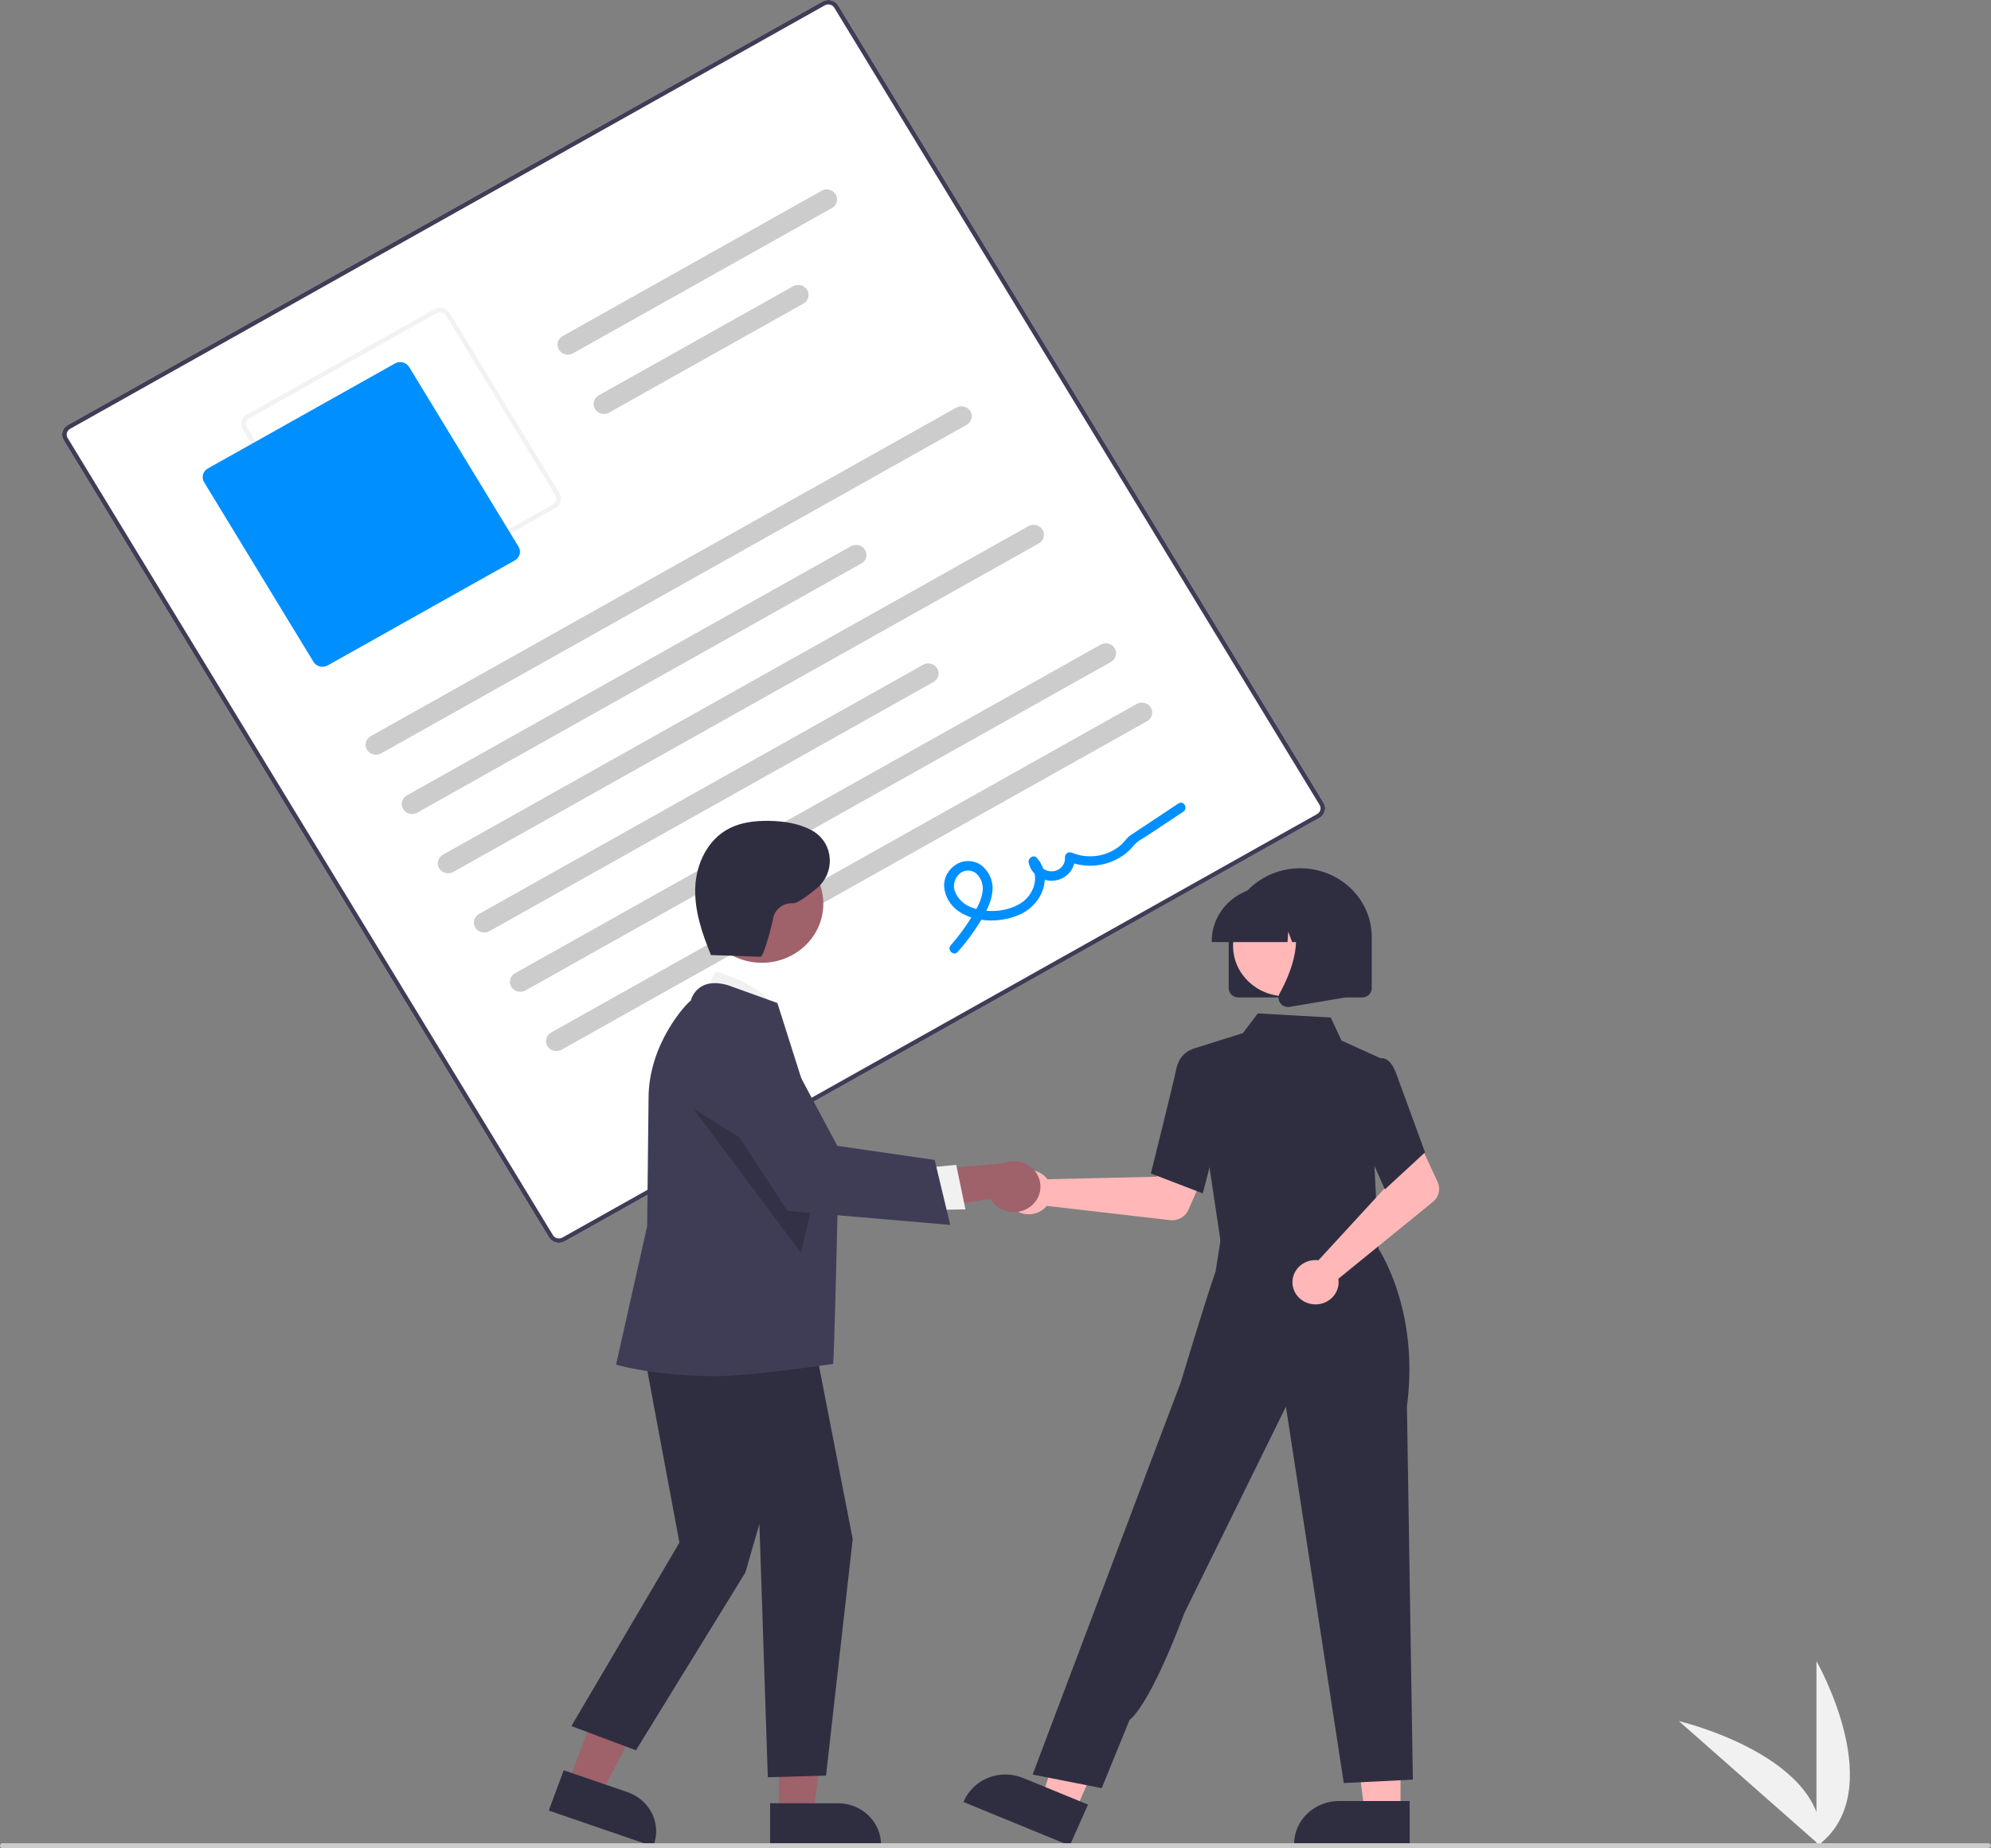 <svg fill="none" height="351" viewBox="0 0 378 351" width="378" xmlns="http://www.w3.org/2000/svg" xmlns:xlink="http://www.w3.org/1999/xlink"><rect x="0" y="0" width="378" height="351" fill="#808080" stroke="none"/><clipPath id="a"><path d="m0 0h378v351h-378z"/></clipPath><g clip-path="url(#a)"><path d="m344.863 350.65v-35.2s14.285 24.955 0 35.2z" fill="#f1f1f1"/><path d="m345.746 350.644-27.002-23.805s28.804 6.771 27.002 23.805z" fill="#f1f1f1"/><path d="m250.508 155.315-143.288 80.423c-.501.281-1.098.359-1.66.218-.561-.142-1.042-.491-1.335-.972l-92.144-151.398c-.292-.482-.374-1.055-.227-1.594.147-.539.511-1 1.012-1.282l143.288-80.423c.501-.281 1.098-.359 1.66-.218.561.141 1.042.491 1.335.972l92.144 151.398c.292.481.373 1.055.226 1.594s-.511 1-1.012 1.282z" fill="#fff"/><path d="m250.508 155.315-143.288 80.423c-.501.281-1.098.359-1.66.218-.561-.142-1.042-.491-1.335-.972l-92.144-151.398c-.292-.482-.374-1.055-.227-1.594.147-.539.511-1 1.012-1.282l143.288-80.423c.501-.281 1.098-.359 1.66-.218.561.141 1.042.491 1.335.972l92.144 151.398c.292.481.373 1.055.226 1.594s-.511 1-1.012 1.282zm-237.199-73.879c-.3.169-.519.446-.607.769-.088.324-.04.667.136.957l92.143 151.397c.176.289.464.499.801.583.337.085.695.038.996-.13l143.288-80.423c.301-.169.519-.446.607-.769.089-.324.04-.668-.136-.957l-92.143-151.397c-.176-.289-.464-.498-.801-.583-.337-.085-.695-.038-.996.131z" fill="#3f3d56"/><path d="m105.413 96.513-35.538 19.946c-.501.281-1.099.359-1.66.218s-1.042-.491-1.335-.972l-20.771-34.128c-.292-.482-.374-1.055-.227-1.594.147-.539.511-1 1.012-1.282l35.538-19.947c.501-.281 1.099-.359 1.66-.218.561.141 1.042.491 1.335.972l20.771 34.128c.292.482.374 1.055.226 1.594-.147.539-.511 1-1.012 1.282zm-58.077-17.086c-.3.169-.519.446-.607.769-.088.324-.04.667.136.957l20.771 34.128c.176.288.464.498.801.583s.695.038.996-.131l35.538-19.946c.301-.169.519-.446.608-.769.088-.324.039-.667-.136-.957l-20.771-34.128c-.176-.289-.464-.498-.801-.583-.337-.085-.695-.038-.996.131z" fill="#f2f2f2"/><path d="m97.748 106.418-35.538 19.946c-.451.253-.989.323-1.494.196-.505-.127-.938-.442-1.202-.875l-20.771-34.128c-.263-.433-.337-.949-.204-1.435.133-.485.46-.9.911-1.154l35.538-19.947c.451-.253.989-.323 1.494-.196.505.127.938.442 1.202.875l20.771 34.128c.263.433.336.949.204 1.435-.133.485-.46.9-.911 1.154z" fill="#008fff"/><g fill="#ccc"><path d="m183.525 80.679-111.152 62.386c-.451.253-.989.324-1.494.197-.505-.128-.938-.442-1.201-.876-.264-.433-.337-.949-.205-1.435.133-.485.461-.9.912-1.153l111.153-62.387c.223-.125.47-.207.726-.241.257-.034.517-.019.768.044.25.063.485.173.691.323.206.15.38.338.51.552.131.215.216.452.251.698s.02.497-.046.737c-.066.24-.18.466-.336.664-.157.198-.352.364-.576.49z"/><path d="m163.532 107-84.309 47.32c-.224.125-.47.207-.727.241s-.517.019-.767-.044c-.505-.128-.938-.443-1.201-.876s-.337-.949-.205-1.435c.133-.485.461-.9.912-1.154l84.309-47.32c.224-.125.471-.207.727-.241s.517-.019.768.045c.25.063.485.172.691.323.206.15.379.338.51.552.131.215.216.452.251.698s.019.497-.046.737c-.066.24-.18.466-.337.664-.156.198-.352.364-.575.49z"/><path d="m157.957 39.502-49.149 27.586c-.451.253-.988.324-1.494.197-.505-.127-.937-.442-1.201-.875s-.338-.95-.205-1.435.461-.9.912-1.154l49.149-27.586c.451-.253.988-.324 1.494-.197.25.063.485.173.691.323.206.15.38.338.51.553.131.214.216.452.251.698s.02.497-.046.737-.18.466-.336.664c-.157.198-.352.364-.576.49z"/><path d="m152.541 57.641-36.883 20.701c-.223.125-.47.207-.726.241-.257.034-.517.019-.768-.044-.25-.063-.485-.173-.691-.323s-.38-.338-.51-.553c-.131-.214-.216-.452-.251-.698s-.02-.497.046-.737.18-.466.336-.664c.157-.198.352-.364.576-.49l36.883-20.701c.451-.253.988-.324 1.494-.197.506.127.938.442 1.201.876.264.433.338.95.205 1.435-.132.485-.46.9-.912 1.154z"/><path d="m197.226 103.189-111.152 62.386c-.451.253-.989.324-1.494.197-.506-.128-.938-.443-1.201-.876-.264-.433-.337-.949-.205-1.435.133-.485.461-.9.912-1.154l111.152-62.386c.451-.253.988-.324 1.494-.197s.938.443 1.201.875c.264.433.338.95.205 1.435-.132.486-.46.901-.912 1.154z"/><path d="m177.233 129.51-84.309 47.32c-.223.126-.47.207-.727.241s-.517.019-.767-.044-.485-.173-.691-.323c-.206-.15-.38-.338-.51-.553-.131-.214-.216-.451-.251-.698-.035-.246-.019-.496.046-.737.066-.24.18-.466.336-.664.157-.198.352-.364.575-.489l84.309-47.321c.224-.125.471-.207.727-.241.257-.033.517-.018.768.045.25.063.485.173.691.323s.38.338.51.552c.131.215.216.452.251.698s.02.497-.046.737c-.066.241-.18.466-.336.664-.157.198-.352.365-.576.49z"/><path d="m210.926 125.699-111.152 62.386c-.223.126-.47.207-.727.241-.256.034-.517.019-.767-.044-.25-.063-.485-.173-.691-.323-.206-.15-.38-.338-.51-.553-.131-.214-.216-.451-.251-.698-.035-.246-.019-.496.046-.737.066-.24.18-.466.336-.664.157-.198.352-.364.575-.489l111.152-62.387c.223-.125.47-.207.727-.241.256-.033.517-.018.767.045.251.063.485.173.692.323.206.15.379.338.51.552.13.215.216.452.251.698s.019.497-.047.737c-.065.241-.179.466-.336.664-.156.198-.352.365-.575.49z"/><path d="m217.775 136.954-111.152 62.386c-.223.125-.47.207-.727.241-.256.034-.517.019-.767-.044s-.485-.173-.691-.323c-.207-.151-.38-.338-.511-.553-.13-.214-.215-.452-.251-.698-.035-.246-.019-.496.047-.737.065-.24.18-.466.336-.664s.352-.364.575-.49l111.153-62.386c.223-.125.47-.207.726-.241.257-.033.517-.018.768.045.25.063.485.172.691.323.206.15.38.338.51.552.131.215.216.452.251.698s.02.497-.046.737c-.066.241-.18.466-.336.664-.157.198-.352.365-.576.49z"/></g><path d="m181.832 180.768c1.544-1.746 2.934-3.613 4.155-5.582 1.096-1.775 2.17-3.673 2.412-5.756.123-.886.027-1.789-.281-2.633s-.819-1.607-1.492-2.226c-.65-.575-1.474-.937-2.353-1.033s-1.766.079-2.535.5c-.777.428-1.419 1.051-1.858 1.801-.44.751-.659 1.601-.636 2.461.063.948.348 1.869.834 2.696.485.827 1.159 1.538 1.971 2.08 3.285 2.286 8.416 2.166 11.918.427 3.944-1.96 5.982-7.086 2.883-10.595-.644-.73-1.717.086-1.555.873.204 1.064.824 2.012 1.733 2.651.908.64 2.036.922 3.154.789 1.118-.132 2.14-.67 2.859-1.502.719-.833 1.08-1.897 1.009-2.977l-1.393.782c1.708.726 3.585 1.008 5.442.817s3.629-.849 5.138-1.907c.746-.52 1.412-1.139 1.979-1.837.682-.855 1.828-1.406 2.755-2.022l6.684-4.435c.983-.652.048-2.207-.943-1.549l-6.053 4.017c-1.009.669-2.024 1.33-3.027 2.008-.717.484-1.158 1.267-1.81 1.842-1.234 1.066-2.759 1.774-4.397 2.04-1.637.266-3.32.079-4.851-.538-.143-.073-.303-.111-.464-.108-.162.003-.321.046-.461.124-.14.079-.256.19-.338.324-.082.135-.127.287-.13.442.074.644-.12 1.29-.54 1.797-.42.508-1.032.835-1.702.911s-1.344-.105-1.875-.504c-.532-.399-.878-.983-.963-1.626l-1.556.873c1.999 2.264.668 5.736-1.635 7.255-2.575 1.698-6.381 1.993-9.284.937-.712-.235-1.366-.609-1.921-1.098s-.999-1.082-1.304-1.743c-.283-.598-.364-1.265-.231-1.909.133-.643.473-1.231.972-1.679.432-.41 1.013-.643 1.621-.649s1.194.214 1.635.616c.481.471.834 1.048 1.027 1.681.194.633.222 1.302.083 1.948-.299 1.798-1.334 3.456-2.297 4.991-1.099 1.75-2.342 3.412-3.717 4.972-.771.876.559 2.138 1.338 1.253z" fill="#008fff"/><path d="m198.422 223.433c.161.159.308.33.441.511l20.699-.486 2.414-4.237 7.135 2.663-3.515 7.9c-.284.639-.776 1.171-1.402 1.518s-1.352.49-2.07.406l-23.385-2.713c-.551.671-1.303 1.165-2.153 1.415-.851.251-1.761.247-2.61-.011-.848-.259-1.594-.759-2.139-1.434-.546-.676-.864-1.494-.912-2.348-.049-.853.174-1.7.639-2.429s1.15-1.304 1.964-1.65c.813-.346 1.718-.445 2.592-.285s1.677.571 2.302 1.18z" fill="#ffb7b7"/><path d="m265.893 344.145h-6.806l-3.237-25.208h10.044z" fill="#ffb7b7"/><path d="m267.63 350.481-21.944-.001v-.267c0-2.175.9-4.261 2.501-5.799 1.602-1.538 3.775-2.403 6.04-2.403l13.403.001z" fill="#2f2e41"/><path d="m204.096 344-6.258-2.568 7.334-24.403 9.237 3.789z" fill="#ffb7b7"/><path d="m203.1 350.481-20.18-8.279.109-.245c.89-2.001 2.571-3.58 4.673-4.39s4.454-.786 6.537.069l12.326 5.056z" fill="#2f2e41"/><path d="m232.813 228.894-.493 7.659 14.386 1.478 15.052 1.547-4.43-11.629z" fill="#ffb7b7"/><path d="m231.868 236.651-5.589-37.413 9.687-3.048 2.845-3.747 13.844.787 2.033 4.372 7.382 3.35-1.134 20.233.827 16.926z" fill="#2f2e41"/><path d="m228.351 226.625-9.853-3.785.042-.169c.043-.169 4.236-16.998 4.793-19.702.58-2.817 2.699-3.596 2.789-3.628l.066-.023 3.899 1.14 1.712 12.921z" fill="#2f2e41"/><path d="m209.164 339.57-13.115-2.584 20.962-55.546 7.174-18.946s4.55-15.191 6.606-21.07l1.241-7.887 29.369 3.121s8.203 11.569 5.711 30.425l1.127 70.872-13.115.646-10.986-71.478-19.28 39.184s-6.077 16.721-10.425 20.345z" fill="#2f2e41"/><path d="m249.624 239.289c.231-.005.462.007.691.036l13.701-14.906-1.593-4.581 6.885-3.213 3.642 7.846c.294.634.367 1.343.206 2.02-.161.676-.546 1.285-1.097 1.733l-17.971 14.623c.137.845.003 1.709-.384 2.479-.387.769-1.009 1.407-1.783 1.829s-1.664.608-2.55.532c-.886-.075-1.728-.408-2.413-.954-.684-.545-1.18-1.279-1.42-2.101-.24-.823-.214-1.697.075-2.505.29-.808.828-1.513 1.545-2.02.716-.507 1.576-.792 2.466-.818z" fill="#ffb7b7"/><path d="m262.923 225.87-5.716-12.911 2.229-8.993 2.402-2.914c.176-.072.366-.108.557-.107.191.002.38.042.555.117.886.343 1.64 1.392 2.242 3.119l5.356 14.652z" fill="#2f2e41"/><path d="m233.27 187.659v-9.734c0-3.459 1.43-6.777 3.978-9.223 2.547-2.446 6.001-3.82 9.603-3.82s7.057 1.374 9.604 3.82 3.978 5.764 3.978 9.223v9.734c0 .464-.193.909-.535 1.238-.342.328-.806.513-1.289.514h-23.515c-.484-.001-.947-.186-1.289-.514-.343-.329-.535-.774-.535-1.238z" fill="#2f2e41"/><path d="m244.059 189.184c5.5 0 9.958-4.281 9.958-9.562 0-5.282-4.458-9.563-9.958-9.563-5.499 0-9.957 4.281-9.957 9.563 0 5.281 4.458 9.562 9.957 9.562z" fill="#ffb7b7"/><path d="m230.057 178.704c.003-2.735 1.136-5.358 3.15-7.292s4.745-3.022 7.593-3.025h2.028c2.848.003 5.579 1.091 7.593 3.025s3.147 4.557 3.15 7.292v.195h-4.284l-1.461-3.929-.292 3.929h-2.214l-.737-1.983-.148 1.983h-14.378z" fill="#2f2e41"/><path d="m243.08 190.505c-.201-.261-.321-.572-.346-.896-.026-.325.045-.649.203-.936 2.149-3.924 5.156-11.174 1.164-15.646l-.287-.321h11.59v16.71l-10.529 1.784c-.106.018-.214.028-.322.028-.288 0-.571-.066-.827-.191-.256-.126-.477-.308-.646-.532z" fill="#2f2e41"/><path d="m107.879 338.639 6.15 2.111 11.406-21.777-9.078-3.116z" fill="#9f616a"/><path d="m104.18 343.826 2.848-7.654 12.113 4.157c2.046.705 3.717 2.16 4.647 4.047.93 1.886 1.042 4.05.313 6.016l-.089.241z" fill="#2f2e41"/><path d="m147.874 344.481 6.531-.001 3.108-24.192h-9.64z" fill="#9f616a"/><path d="m146.207 342.433h12.863c1.077 0 2.143.203 3.137.599.995.395 1.899.975 2.66 1.706s1.365 1.599 1.777 2.554.624 1.979.624 3.012v.256l-21.061.001z" fill="#2f2e41"/><path d="m132.988 189.917 2.841-5.39s10.582 2.546 11.544 8.435z" fill="#f1f1f1"/><path d="m121.267 251.549 7.725 41.396-20.512 34.834 12.254 4.605 20.778-33.767 2.664-9.209 1.598 48.092 11.051-.322 5.066-44.906-8.126-41.747z" fill="#2f2e41"/><path d="m135.931 261.335c-11.348 0-18.553-2.085-18.715-2.118l-.261-.053 5.911-26.318.266-24.275c0-10.288 7.051-17.872 8.029-18.572.165-.624.469-1.207.893-1.706.423-.5.955-.905 1.558-1.187 2.352-1.025 5.226.205 5.347.258l8.625 3.106.041.115c.104.294 11.465 36.111 11.465 36.111s-.687 31.296-.927 32.321c0 0-15.926 2.318-22.232 2.318z" fill="#3f3d56"/><path d="m144.652 182.83c6.439 0 11.659-5.013 11.659-11.196s-5.22-11.196-11.659-11.196c-6.438 0-11.658 5.013-11.658 11.196s5.22 11.196 11.658 11.196z" fill="#9f616a"/><path d="m131.652 210.556 20.397 27.328 3.011-12.762z" fill="#000" opacity=".2"/><path d="m195.599 229.15c-.574.436-1.24.745-1.952.907s-1.452.172-2.168.029c-.716-.142-1.391-.434-1.977-.854s-1.069-.959-1.415-1.577l-17.556 2.698 3.804-8.086 16.088-1.323c1.121-.489 2.39-.566 3.566-.217 1.177.349 2.179 1.101 2.817 2.112.638 1.012.867 2.213.645 3.376-.223 1.163-.882 2.207-1.852 2.935z" fill="#9f616a"/><path d="m175.238 221.807 6.308-.594 1.748 8.45-7.937.135z" fill="#f1f1f1"/><path d="m180.409 232.608-30.893-2.642-15.599-23.824-.048-.21c-.443-1.947-.133-3.981.872-5.724 1.005-1.742 2.636-3.074 4.588-3.747 1.953-.672 4.093-.64 6.023.093 1.929.732 3.515 2.113 4.461 3.886l9.157 17.153 18.481 2.682z" fill="#3f3d56"/><path d="m134.722 181.355 9.677.333c.589.02 2.19-6.093 2.4-7.361.165-.825.638-1.565 1.33-2.08s1.556-.771 2.429-.719c.725.065 2.551-1.234 4.436-2.773 3.578-2.922 3.392-8.408-.539-10.877-.107-.068-.212-.129-.316-.185-2.48-1.333-5.38-1.78-8.222-1.814-2.576-.031-5.225.28-7.494 1.451-4.069 2.099-6.234 6.686-6.424 11.117-.19 4.432 1.289 8.765 2.968 12.897" fill="#2f2e41"/><path d="m377.292 351h-376.785c-.134 0-.263-.051-.358-.142-.095-.092-.148-.216-.148-.345s.053-.252.148-.344c.095-.091.224-.142.358-.142h376.986c.135 0 .264.051.359.142.095.092.148.215.148.344 0 .269-.428.487-.708.487z" fill="#cbcbcb"/></g></svg>